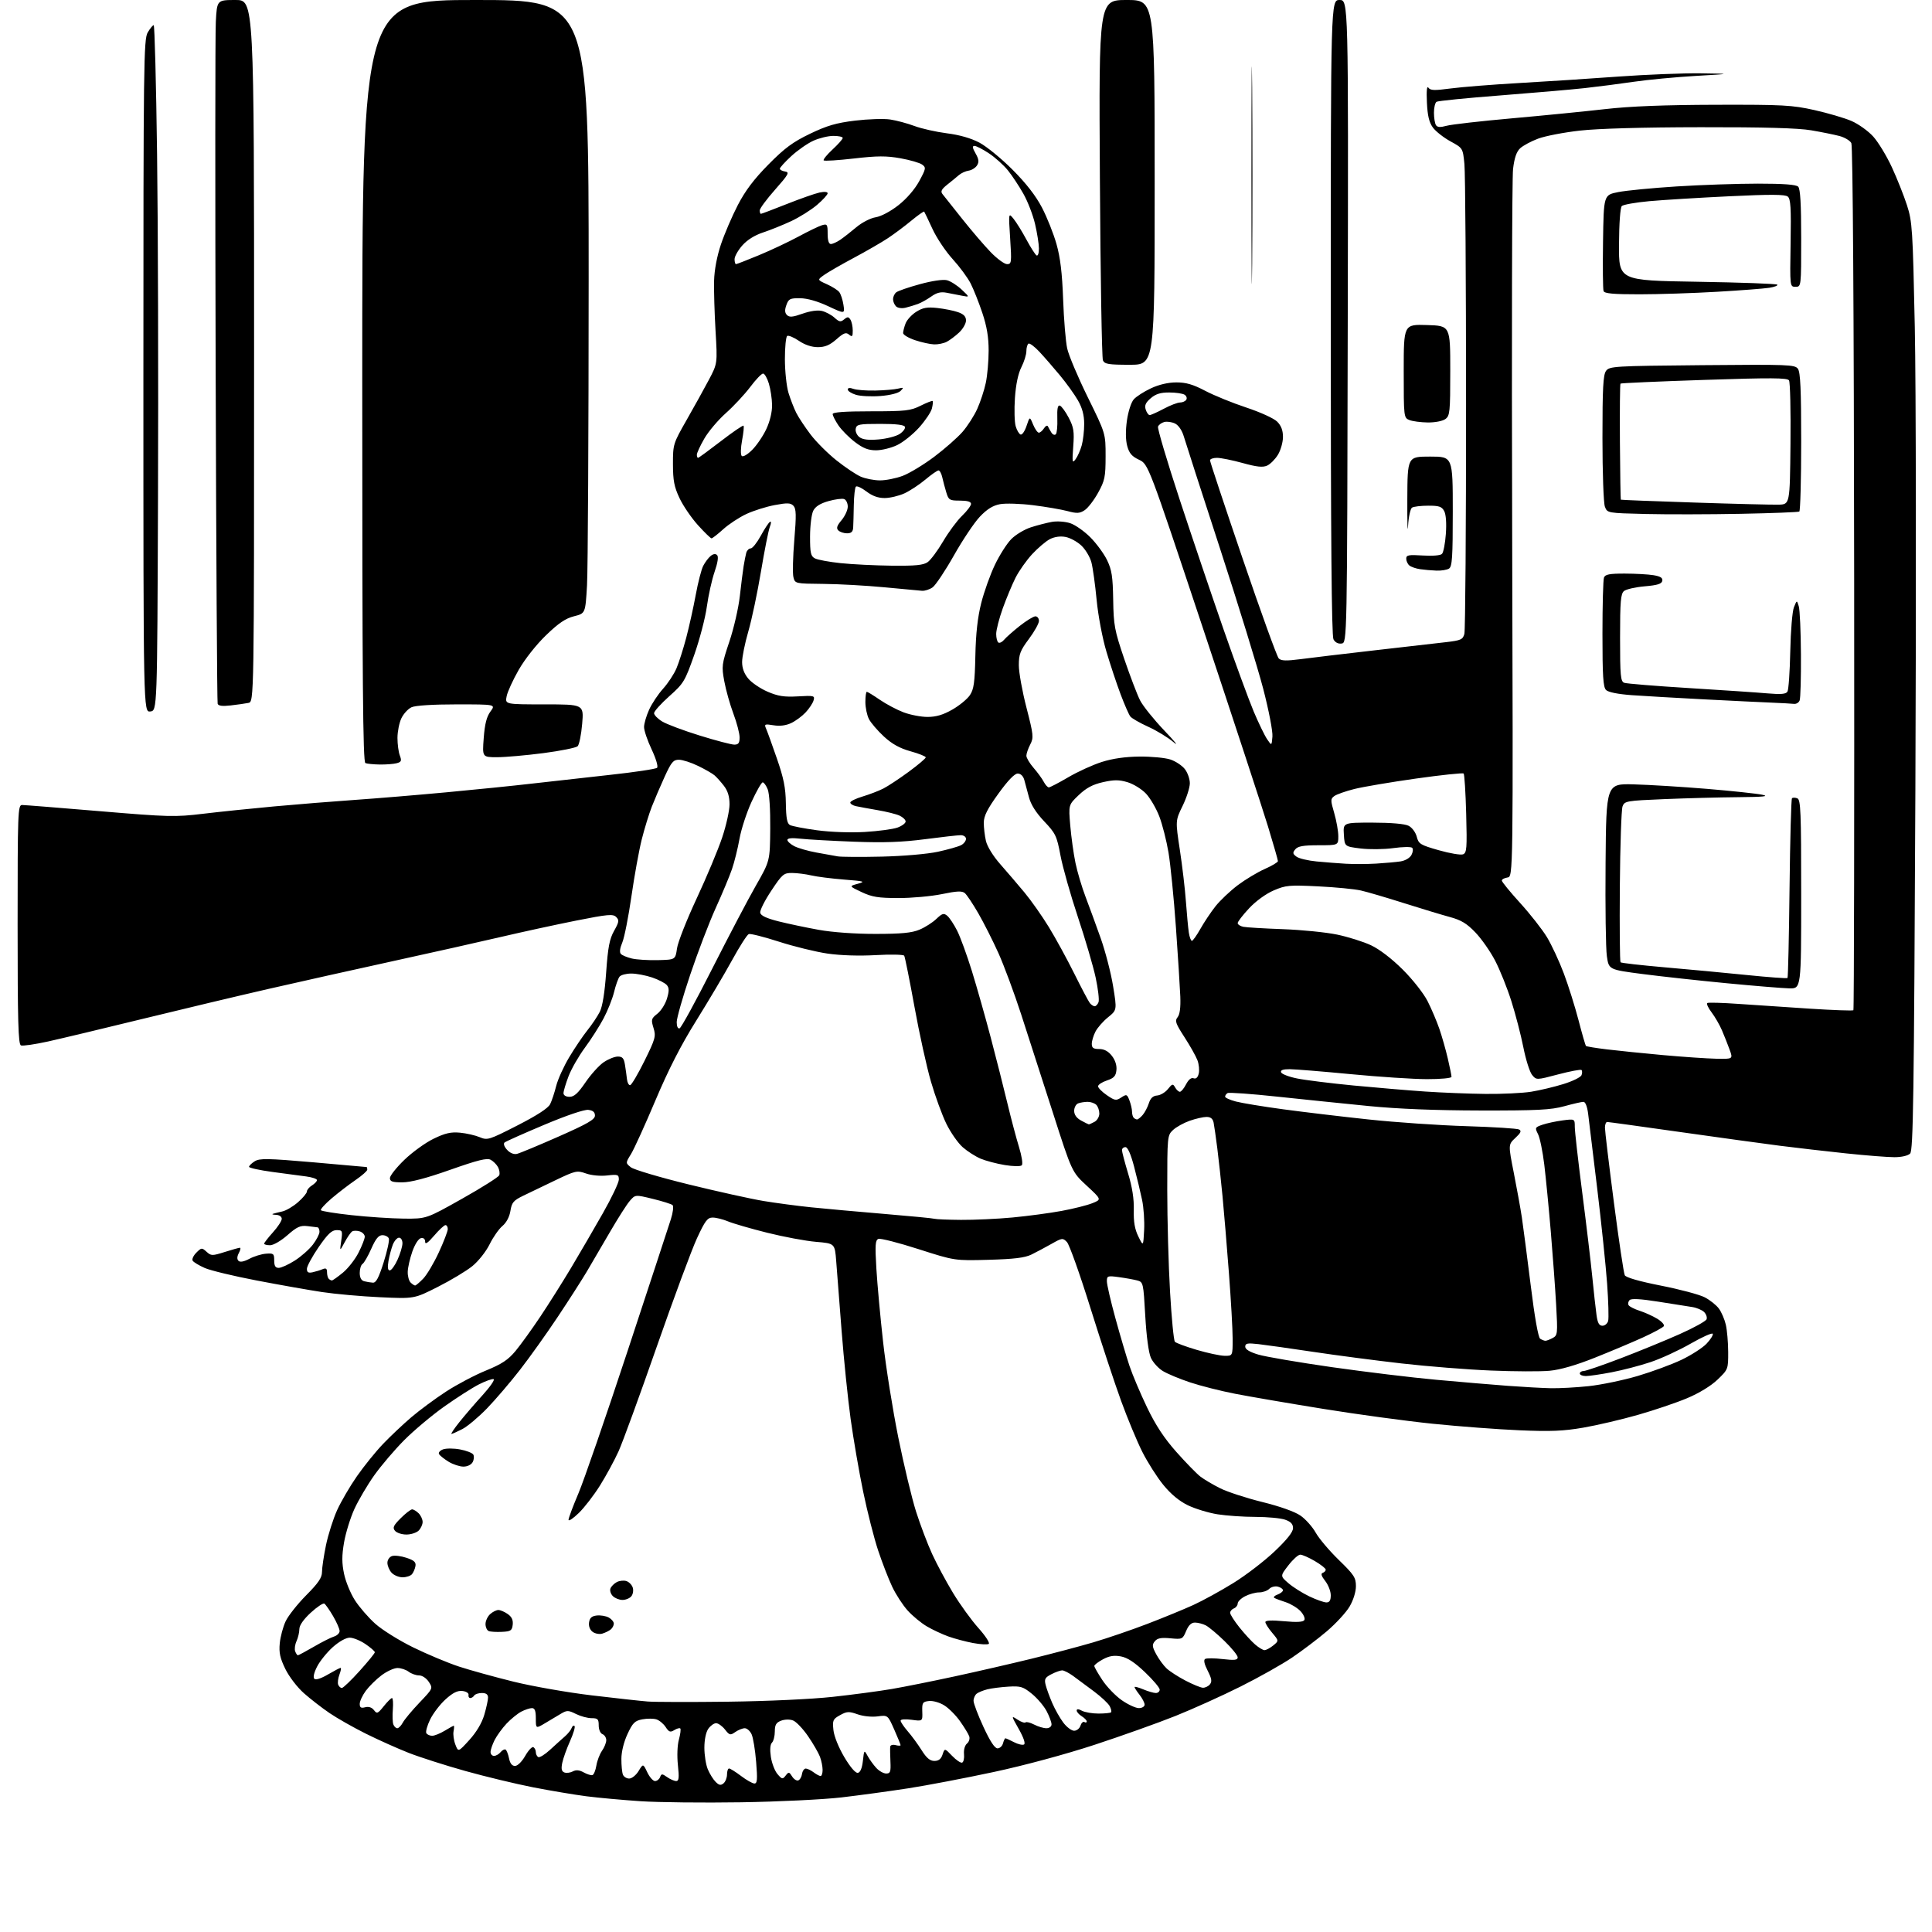 <?xml version="1.0" encoding="UTF-8" standalone="no"?>
<svg 
  version="1.1" 
  xmlns="http://www.w3.org/2000/svg" 
  xmlns:xlink="http://www.w3.org/1999/xlink" 
  xmlns:svg="http://www.w3.org/2000/svg"
  xmlns:rdf="http://www.w3.org/1999/02/22-rdf-syntax-ns#"
  xmlns:cc="http://creativecommons.org/ns#"
  xmlns:dc="http://purl.org/dc/elements/1.1/"
  viewBox="0 0 768 768"
  width="768"
  height="768"
>
<style>svg {background-color: white; }</style>"
<path stroke="none" fill="black" fill-rule="evenodd" d="M294.50,716.44C279.65,716.67 261.71,716.48 254.64,716.01C247.57,715.54 237.90,714.66 233.14,714.05C228.39,713.44 218.87,711.84 211.99,710.50C205.10,709.15 192.95,706.23 184.99,704.00C177.02,701.77 166.90,698.53 162.50,696.81C158.10,695.08 150.45,691.66 145.50,689.20C140.55,686.74 134.03,683.04 131.00,680.98C127.97,678.92 123.39,675.36 120.81,673.08C118.19,670.77 114.92,666.50 113.43,663.45C111.32,659.13 110.85,656.96 111.21,653.23C111.46,650.63 112.51,646.70 113.54,644.50C114.57,642.30 118.24,637.65 121.70,634.16C126.58,629.25 128.00,627.15 128.00,624.87C128.00,623.24 128.71,618.47 129.58,614.25C130.45,610.04 132.45,603.76 134.01,600.31C135.58,596.85 139.14,590.76 141.93,586.76C144.72,582.77 149.36,577.02 152.25,574.00C155.14,570.98 160.20,566.20 163.50,563.38C166.80,560.57 173.01,555.98 177.29,553.19C181.57,550.40 188.71,546.63 193.15,544.82C199.52,542.21 202.00,540.57 204.95,537.01C207.00,534.53 211.42,528.41 214.76,523.41C218.11,518.40 223.64,509.63 227.06,503.91C230.48,498.18 236.14,488.46 239.64,482.29C243.14,476.13 246.00,470.11 246.00,468.91C246.00,466.92 245.62,466.78 241.33,467.27C238.63,467.57 235.09,467.24 232.93,466.47C229.36,465.22 228.80,465.34 220.85,469.14C216.26,471.32 210.48,474.10 208.01,475.31C204.11,477.21 203.43,478.01 202.90,481.35C202.52,483.73 201.30,486.02 199.72,487.35C198.31,488.53 196.01,491.82 194.61,494.66C193.20,497.52 190.15,501.37 187.78,503.29C185.43,505.20 179.27,508.91 174.09,511.53C164.68,516.30 164.68,516.30 151.09,515.67C143.62,515.33 133.22,514.40 128.00,513.61C122.78,512.82 111.08,510.75 102.00,509.01C92.92,507.27 83.65,505.04 81.38,504.04C79.11,503.04 76.96,501.74 76.59,501.15C76.23,500.56 76.88,499.12 78.04,497.96C80.07,495.93 80.25,495.91 82.10,497.59C83.94,499.25 84.34,499.26 89.36,497.68C92.28,496.75 94.99,496.00 95.37,496.00C95.76,496.00 95.56,496.95 94.94,498.11C94.21,499.48 94.16,500.56 94.79,501.19C95.43,501.83 96.94,501.55 99.14,500.39C100.99,499.40 103.96,498.49 105.75,498.36C108.74,498.13 109.00,498.35 109.00,501.06C109.00,503.23 109.47,504.00 110.80,504.00C111.80,504.00 114.66,502.70 117.17,501.11C119.68,499.51 122.92,496.66 124.37,494.76C125.82,492.86 127.00,490.57 127.00,489.66C127.00,488.75 126.66,487.95 126.25,487.89C125.84,487.83 123.99,487.60 122.15,487.39C119.38,487.07 118.01,487.70 114.26,491.00C111.70,493.25 108.69,495.00 107.36,495.00C106.06,495.00 105.00,494.72 105.00,494.37C105.00,494.03 106.58,492.00 108.50,489.87C110.43,487.74 112.00,485.32 112.00,484.50C112.00,483.63 111.05,482.97 109.75,482.92C108.51,482.88 107.95,482.69 108.50,482.51C109.05,482.33 110.73,481.90 112.23,481.57C113.73,481.24 116.55,479.58 118.48,477.88C120.42,476.18 122.00,474.27 122.00,473.64C122.00,473.00 122.90,471.92 124.00,471.23C125.10,470.55 126.00,469.59 126.00,469.11C126.00,468.62 124.09,467.97 121.75,467.66C119.41,467.35 113.34,466.54 108.25,465.86C103.16,465.17 99.00,464.26 99.00,463.83C99.00,463.40 100.01,462.41 101.25,461.63C103.20,460.41 106.31,460.46 124.50,462.03C136.05,463.03 145.61,463.88 145.75,463.92C145.89,463.97 146.00,464.43 146.00,464.95C146.00,465.48 143.86,467.36 141.25,469.14C138.64,470.93 134.39,474.19 131.81,476.39C129.23,478.59 127.32,480.70 127.55,481.08C127.78,481.45 133.26,482.34 139.73,483.04C146.21,483.75 155.55,484.37 160.50,484.42C169.50,484.50 169.50,484.50 183.71,476.50C191.53,472.10 198.17,467.90 198.46,467.18C198.75,466.45 198.53,465.00 197.97,463.95C197.41,462.90 196.10,461.59 195.05,461.03C193.58,460.24 189.96,461.14 178.98,465.01C169.37,468.40 163.24,470.00 159.91,470.00C155.95,470.00 155.00,469.67 155.00,468.30C155.00,467.36 157.59,464.10 160.75,461.05C163.91,458.00 169.14,454.22 172.37,452.66C176.98,450.43 179.23,449.92 182.87,450.26C185.42,450.50 188.94,451.31 190.70,452.05C193.77,453.34 194.36,453.16 205.70,447.37C213.53,443.36 217.90,440.52 218.69,438.92C219.35,437.59 220.43,434.34 221.09,431.70C221.75,429.05 224.10,423.88 226.31,420.20C228.52,416.51 231.77,411.70 233.54,409.50C235.31,407.30 237.50,404.03 238.42,402.22C239.50,400.09 240.39,394.59 240.96,386.50C241.67,376.49 242.29,373.26 244.12,370.01C246.10,366.48 246.20,365.78 244.94,364.52C243.69,363.26 241.63,363.45 229.00,365.96C221.03,367.55 207.53,370.48 199.00,372.48C190.47,374.47 171.35,378.76 156.50,382.00C141.65,385.25 119.38,390.22 107.00,393.05C94.62,395.89 71.90,401.30 56.50,405.07C41.10,408.84 24.26,412.86 19.08,414.01C13.90,415.15 9.06,415.85 8.33,415.57C7.25,415.16 7.00,406.11 7.00,367.53C7.00,322.88 7.11,320.00 8.76,320.00C9.72,320.00 23.65,321.11 39.70,322.46C67.03,324.76 69.64,324.82 80.69,323.49C87.19,322.71 99.92,321.39 109.00,320.56C118.08,319.73 132.47,318.57 141.00,317.98C149.53,317.39 165.95,316.03 177.50,314.95C189.05,313.88 204.35,312.32 211.50,311.49C218.65,310.66 232.56,309.11 242.41,308.03C252.26,306.96 260.71,305.69 261.19,305.21C261.70,304.70 260.77,301.59 259.04,297.91C257.37,294.39 256.01,290.38 256.02,289.00C256.03,287.62 256.94,284.52 258.04,282.10C259.14,279.68 261.63,275.93 263.59,273.77C265.54,271.61 267.94,267.96 268.91,265.67C269.88,263.38 271.63,257.90 272.79,253.50C273.95,249.10 275.65,241.45 276.56,236.50C277.47,231.55 278.81,226.34 279.54,224.93C280.27,223.51 281.59,221.75 282.48,221.02C283.51,220.16 284.43,220.03 285.05,220.65C285.68,221.28 285.32,223.65 284.05,227.34C282.97,230.49 281.59,236.71 280.98,241.16C280.37,245.62 278.11,254.25 275.97,260.34C272.26,270.85 271.76,271.68 266.03,276.78C262.72,279.74 260.00,282.76 260.00,283.50C260.00,284.23 261.46,285.73 263.25,286.81C265.04,287.90 271.74,290.41 278.14,292.39C284.54,294.38 290.73,296.00 291.89,296.00C293.55,296.00 294.00,295.38 294.00,293.12C294.00,291.53 292.89,287.30 291.54,283.70C290.19,280.11 288.56,274.32 287.92,270.83C286.81,264.80 286.91,264.05 289.95,255.00C291.70,249.78 293.57,241.68 294.09,237.00C294.61,232.32 295.30,226.93 295.61,225.00C295.92,223.07 296.39,220.71 296.65,219.75C296.92,218.79 297.71,218.00 298.41,218.00C299.11,218.00 300.90,215.76 302.39,213.03C303.87,210.30 305.52,207.80 306.04,207.47C306.63,207.11 306.62,207.88 306.01,209.47C305.47,210.89 303.88,218.90 302.48,227.28C301.08,235.65 298.83,246.32 297.47,251.00C296.11,255.68 295.00,261.15 295.00,263.17C295.00,265.62 295.82,267.83 297.48,269.79C298.84,271.41 302.29,273.74 305.15,274.97C309.30,276.75 311.73,277.13 317.17,276.82C323.65,276.45 323.97,276.54 323.39,278.47C323.05,279.59 321.64,281.72 320.24,283.20C318.85,284.69 316.28,286.59 314.53,287.42C312.44,288.41 310.02,288.72 307.50,288.31C304.00,287.74 303.74,287.85 304.51,289.59C304.98,290.64 306.92,296.00 308.82,301.50C311.54,309.35 312.31,313.18 312.39,319.32C312.47,325.16 312.88,327.35 314.00,327.96C314.82,328.41 319.67,329.35 324.77,330.04C330.17,330.77 338.10,331.05 343.77,330.72C349.12,330.40 354.96,329.62 356.75,328.98C358.54,328.33 360.00,327.25 360.00,326.56C360.00,325.88 358.91,324.83 357.58,324.22C356.25,323.61 352.32,322.63 348.83,322.04C345.35,321.44 341.49,320.73 340.25,320.46C339.01,320.19 338.00,319.54 338.00,319.02C338.00,318.50 340.19,317.43 342.87,316.63C345.55,315.83 349.26,314.41 351.12,313.47C352.98,312.52 357.54,309.51 361.25,306.78C364.96,304.05 368.00,301.48 368.00,301.07C368.00,300.66 365.28,299.57 361.96,298.65C357.66,297.45 354.62,295.77 351.38,292.79C348.89,290.49 346.21,287.37 345.42,285.85C344.64,284.34 344.00,281.28 344.00,279.05C344.00,276.82 344.26,275.00 344.57,275.00C344.88,275.00 347.20,276.42 349.73,278.16C352.25,279.89 356.50,282.14 359.17,283.16C361.84,284.17 366.15,285.00 368.76,284.99C372.16,284.98 374.94,284.15 378.59,282.06C381.39,280.46 384.52,277.88 385.56,276.32C387.12,273.99 387.50,271.29 387.72,260.69C387.91,251.79 388.62,245.39 390.06,239.69C391.20,235.19 393.65,228.35 395.50,224.50C397.34,220.65 400.26,216.06 401.99,214.31C403.71,212.56 407.23,210.44 409.81,209.61C412.39,208.78 416.16,207.81 418.18,207.45C420.22,207.09 423.46,207.33 425.43,207.98C427.39,208.62 430.98,211.14 433.40,213.56C435.82,215.98 438.82,220.07 440.07,222.64C441.95,226.54 442.36,229.16 442.51,238.41C442.67,248.57 443.04,250.54 446.89,261.89C449.21,268.70 452.04,276.13 453.19,278.39C454.34,280.65 458.71,286.08 462.89,290.46C467.08,294.84 468.71,296.90 466.53,295.05C464.35,293.19 459.82,290.43 456.46,288.91C453.11,287.39 449.90,285.55 449.33,284.82C448.75,284.10 447.02,280.13 445.46,276.00C443.91,271.88 441.36,264.23 439.81,259.00C438.21,253.62 436.53,244.73 435.93,238.50C435.36,232.45 434.42,225.73 433.86,223.57C433.29,221.41 431.48,218.39 429.84,216.85C428.20,215.32 425.37,213.78 423.55,213.44C421.45,213.05 419.18,213.37 417.32,214.33C415.71,215.17 412.54,217.87 410.26,220.33C407.99,222.80 405.03,227.00 403.69,229.66C402.35,232.32 400.07,237.79 398.62,241.81C397.18,245.83 396.00,250.42 396.00,252.00C396.00,253.59 396.40,255.13 396.89,255.43C397.37,255.73 398.39,255.23 399.14,254.32C399.89,253.41 402.68,250.94 405.34,248.83C408.00,246.73 410.81,245.00 411.59,245.00C412.37,245.00 413.00,245.82 413.00,246.82C413.00,247.82 411.20,251.05 409.00,254.00C405.56,258.61 405.00,260.07 405.00,264.45C405.00,267.25 406.36,274.82 408.03,281.27C410.84,292.19 410.95,293.21 409.53,295.95C408.69,297.57 408.00,299.58 408.00,300.42C408.00,301.25 409.28,303.41 410.85,305.22C412.42,307.02 414.24,309.51 414.89,310.75C415.54,311.99 416.45,313.00 416.92,313.00C417.39,313.00 420.87,311.19 424.64,308.98C428.41,306.76 434.43,304.02 438.00,302.89C442.30,301.52 447.37,300.80 453.00,300.75C457.68,300.71 463.18,301.23 465.23,301.91C467.29,302.59 469.88,304.30 470.98,305.71C472.09,307.12 472.99,309.67 472.98,311.38C472.97,313.10 471.67,317.14 470.10,320.36C467.24,326.22 467.24,326.22 469.01,337.86C469.99,344.26 471.08,353.55 471.43,358.50C471.79,363.45 472.31,368.96 472.58,370.75C472.86,372.54 473.41,374.00 473.80,374.00C474.18,374.00 475.70,371.85 477.18,369.23C478.65,366.61 481.36,362.56 483.20,360.23C485.05,357.91 489.02,354.15 492.03,351.88C495.04,349.62 499.86,346.72 502.75,345.44C505.64,344.16 508.00,342.75 508.00,342.31C508.00,341.86 506.22,335.65 504.04,328.50C501.86,321.35 490.27,286.03 478.28,250.00C456.48,184.51 456.48,184.51 452.78,182.76C449.92,181.42 448.86,180.17 448.08,177.26C447.43,174.86 447.40,171.20 447.97,167.15C448.49,163.54 449.66,159.91 450.69,158.75C451.68,157.63 454.75,155.66 457.50,154.37C460.69,152.87 464.35,152.02 467.60,152.01C471.46,152.00 474.25,152.81 479.10,155.36C482.62,157.21 489.97,160.20 495.44,162.01C501.00,163.85 506.40,166.31 507.69,167.60C509.29,169.20 510.00,171.07 510.00,173.70C509.99,175.79 509.10,178.97 508.00,180.77C506.90,182.57 504.97,184.51 503.72,185.08C501.98,185.87 499.63,185.63 493.98,184.06C489.89,182.93 485.29,182.00 483.77,182.00C482.25,182.00 481.00,182.45 481.00,183.00C481.00,183.55 486.86,201.21 494.03,222.24C501.20,243.28 507.63,261.05 508.32,261.74C509.28,262.71 511.30,262.77 517.04,262.02C521.14,261.47 534.40,259.90 546.50,258.51C558.60,257.12 571.41,255.66 574.96,255.25C580.71,254.58 581.49,254.22 582.11,252.00C582.49,250.62 582.79,209.45 582.78,160.50C582.77,111.55 582.48,68.66 582.13,65.19C581.50,58.88 581.50,58.88 576.58,56.19C573.88,54.71 570.74,52.25 569.61,50.72C568.10,48.67 567.47,46.04 567.22,40.72C567.00,36.02 567.21,33.98 567.82,34.86C568.59,35.98 570.21,36.03 576.63,35.17C580.96,34.59 593.27,33.61 604.00,33.00C614.73,32.39 632.50,31.24 643.50,30.43C654.50,29.63 669.12,29.06 676.00,29.15C688.50,29.33 688.50,29.33 674.00,30.18C666.02,30.65 655.00,31.69 649.50,32.50C644.00,33.31 635.23,34.44 630.00,35.02C624.77,35.60 609.62,36.91 596.31,37.94C583.01,38.96 571.65,40.10 571.06,40.46C570.48,40.82 570.01,42.78 570.02,44.81C570.02,46.84 570.38,49.05 570.81,49.73C571.38,50.62 572.52,50.69 575.04,50.00C576.94,49.47 588.62,48.14 601.00,47.04C613.38,45.94 630.02,44.29 638.00,43.38C648.07,42.23 661.51,41.71 682.00,41.65C708.80,41.58 712.39,41.78 721.23,43.75C726.57,44.95 733.21,46.89 735.97,48.08C738.73,49.27 742.62,52.05 744.63,54.27C746.63,56.49 749.96,61.97 752.03,66.44C754.10,70.92 756.80,77.72 758.04,81.54C760.16,88.08 760.35,91.00 761.16,130.00C761.64,152.82 761.74,235.76 761.39,314.31C760.84,436.85 760.54,457.32 759.30,458.56C758.44,459.42 755.90,460.00 753.04,460.00C750.38,460.00 741.75,459.32 733.86,458.49C725.96,457.66 714.10,456.29 707.50,455.45C700.90,454.61 682.95,452.13 667.62,449.96C652.29,447.78 639.35,446.00 638.87,446.00C638.39,446.00 638.00,447.01 637.99,448.25C637.98,449.49 639.59,462.88 641.55,478.00C643.51,493.12 645.46,506.15 645.88,506.94C646.36,507.84 651.68,509.37 660.26,511.06C667.75,512.53 675.57,514.62 677.63,515.69C679.70,516.76 682.23,518.77 683.26,520.15C684.29,521.53 685.54,524.42 686.04,526.58C686.54,528.73 686.96,533.61 686.98,537.42C687.00,544.28 686.96,544.38 682.73,548.44C680.11,550.94 675.42,553.81 670.65,555.81C666.37,557.61 657.54,560.60 651.04,562.45C644.54,564.30 634.78,566.59 629.36,567.52C621.49,568.88 616.37,569.09 604.00,568.56C595.48,568.20 579.95,567.03 569.50,565.96C559.05,564.89 539.48,562.23 526.00,560.05C512.52,557.87 496.80,555.18 491.05,554.06C485.31,552.95 477.21,550.90 473.05,549.51C468.90,548.13 464.03,546.10 462.24,545.00C460.44,543.91 458.31,541.55 457.50,539.76C456.60,537.78 455.72,531.22 455.26,523.07C454.51,509.86 454.46,509.63 452.00,508.98C450.62,508.62 447.36,508.03 444.75,507.68C440.27,507.07 440.00,507.17 440.00,509.35C440.00,510.62 441.53,517.25 443.41,524.08C445.28,530.91 447.80,539.42 449.00,543.00C450.20,546.58 453.35,554.00 455.99,559.50C459.41,566.60 462.79,571.73 467.65,577.20C471.42,581.44 475.69,585.82 477.14,586.94C478.59,588.06 482.12,590.15 484.99,591.59C487.85,593.03 495.39,595.49 501.73,597.06C508.75,598.79 514.71,600.91 516.95,602.47C518.99,603.88 521.71,606.93 523.02,609.26C524.32,611.59 528.45,616.47 532.20,620.11C538.25,625.99 539.00,627.13 539.00,630.52C539.00,632.78 537.98,636.07 536.49,638.61C535.11,640.97 531.01,645.41 527.39,648.49C523.76,651.56 517.56,656.26 513.61,658.92C509.66,661.59 500.49,666.75 493.22,670.39C485.96,674.03 474.27,679.31 467.26,682.12C460.24,684.93 445.73,690.10 435.00,693.62C423.50,697.39 407.09,701.82 395.00,704.40C383.73,706.82 368.43,709.74 361.00,710.89C353.57,712.04 341.65,713.66 334.50,714.50C327.35,715.33 309.35,716.21 294.50,716.44zM287.61,708.91C288.37,708.28 289.00,706.69 289.00,705.38C289.00,704.07 289.37,703.00 289.82,703.00C290.27,703.00 292.41,704.34 294.57,705.97C296.73,707.61 299.12,708.96 299.89,708.97C301.02,708.99 301.15,707.41 300.58,700.42C300.20,695.70 299.39,690.75 298.78,689.42C298.17,688.09 296.95,687.00 296.06,687.00C295.17,687.00 293.48,687.68 292.30,688.50C290.31,689.89 290.00,689.82 288.18,687.50C287.10,686.13 285.51,685.00 284.66,685.00C283.81,685.00 282.41,686.00 281.56,687.22C280.62,688.56 280.00,691.57 280.00,694.75C280.00,697.67 280.61,701.53 281.36,703.32C282.11,705.11 283.51,707.36 284.47,708.32C285.82,709.68 286.53,709.81 287.61,708.91zM260.38,708.00C261.15,708.00 262.06,707.30 262.39,706.44C262.93,705.02 263.19,705.02 265.21,706.44C266.44,707.30 268.06,708.00 268.80,708.00C269.87,708.00 270.02,706.67 269.48,701.68C269.09,698.01 269.25,693.74 269.88,691.49C270.46,689.36 270.71,687.38 270.43,687.09C270.14,686.81 269.07,687.10 268.04,687.74C266.47,688.72 265.92,688.53 264.61,686.53C263.75,685.22 262.10,683.85 260.94,683.48C259.78,683.11 257.26,683.10 255.34,683.46C252.34,684.03 251.51,684.85 249.44,689.31C247.98,692.44 247.02,696.35 247.01,699.17C247.00,701.74 247.27,704.55 247.61,705.42C247.94,706.29 249.07,707.00 250.12,707.00C251.17,707.00 252.84,705.66 253.84,704.02C255.65,701.04 255.65,701.04 257.31,704.52C258.22,706.44 259.60,708.00 260.38,708.00zM317.30,707.74C317.96,707.52 318.64,706.37 318.82,705.17C319.00,703.98 319.67,703.01 320.32,703.03C320.97,703.05 322.37,703.72 323.44,704.53C324.51,705.34 325.75,706.00 326.19,706.00C326.64,706.00 327.00,704.90 327.00,703.57C327.00,702.23 326.52,699.86 325.94,698.32C325.35,696.77 323.22,693.08 321.19,690.13C319.16,687.18 316.49,684.38 315.25,683.91C313.95,683.41 311.95,683.45 310.50,684.00C308.53,684.75 308.00,685.65 308.00,688.28C308.00,690.10 307.49,692.11 306.88,692.72C306.16,693.44 306.00,695.48 306.43,698.38C306.80,700.87 307.98,703.95 309.05,705.21C310.85,707.32 311.10,707.37 312.31,705.82C313.51,704.27 313.70,704.30 314.86,706.14C315.54,707.24 316.64,707.96 317.30,707.74zM235.50,705.63C236.04,705.47 236.75,703.77 237.06,701.86C237.37,699.94 238.38,697.29 239.31,695.96C240.24,694.64 241.00,692.74 241.00,691.75C241.00,690.75 240.32,689.68 239.50,689.36C238.64,689.03 238.00,687.54 238.00,685.89C238.00,683.38 237.63,683.00 235.15,683.00C233.59,683.00 230.81,682.25 228.97,681.34C225.97,679.84 225.38,679.82 223.07,681.18C221.66,682.02 218.81,683.71 216.75,684.95C213.00,687.20 213.00,687.20 213.00,683.10C213.00,680.06 212.60,679.00 211.45,679.00C210.60,679.00 208.69,679.64 207.20,680.41C205.72,681.19 203.09,683.33 201.36,685.16C199.64,687.00 197.50,689.94 196.61,691.70C195.73,693.46 195.00,695.60 195.00,696.45C195.00,697.30 195.62,698.00 196.38,698.00C197.14,698.00 198.31,697.33 198.99,696.51C199.67,695.69 200.57,695.23 200.98,695.49C201.40,695.75 202.01,697.32 202.35,698.98C202.75,700.98 203.55,702.00 204.73,701.99C205.75,701.99 207.48,700.27 208.80,697.96C210.06,695.75 211.52,694.21 212.05,694.53C212.57,694.85 213.00,695.74 213.00,696.50C213.00,697.26 213.42,698.14 213.94,698.46C214.46,698.79 216.60,697.47 218.69,695.54C220.79,693.61 223.45,691.20 224.61,690.20C225.76,689.19 226.94,687.72 227.22,686.93C227.50,686.14 228.02,685.77 228.38,686.10C228.74,686.43 227.94,689.13 226.61,692.10C225.27,695.07 223.88,698.96 223.51,700.75C223.01,703.17 223.23,704.15 224.34,704.58C225.17,704.89 226.67,704.71 227.69,704.17C228.98,703.47 230.27,703.59 232.02,704.55C233.38,705.31 234.95,705.79 235.50,705.63zM341.00,704.74C341.98,704.57 342.68,702.92 343.01,699.99C343.51,695.56 343.53,695.54 344.88,698.00C345.63,699.38 347.17,701.51 348.30,702.75C349.43,703.99 351.21,705.00 352.27,705.00C353.92,705.00 354.15,704.34 353.96,700.25C353.84,697.64 353.80,694.98 353.87,694.34C353.94,693.70 354.88,693.42 356.00,693.71C357.10,694.00 358.00,694.01 358.00,693.74C358.00,693.47 356.86,690.66 355.46,687.50C352.91,681.75 352.91,681.75 348.85,682.29C346.53,682.60 343.13,682.25 340.90,681.46C337.45,680.25 336.65,680.29 333.93,681.80C331.10,683.36 330.89,683.84 331.30,687.72C331.56,690.19 333.36,694.65 335.62,698.47C338.01,702.49 340.08,704.90 341.00,704.74zM382.45,700.67C383.03,700.47 383.37,698.95 383.21,697.31C383.04,695.57 383.54,693.80 384.40,693.08C385.22,692.40 385.61,691.10 385.27,690.18C384.94,689.25 383.30,686.57 381.63,684.21C379.97,681.85 377.13,679.00 375.32,677.89C373.50,676.76 370.81,676.00 369.27,676.18C366.75,676.47 366.51,676.85 366.62,680.37C366.75,684.24 366.75,684.24 362.37,683.64C359.87,683.29 358.00,683.44 358.00,683.98C358.00,684.50 359.28,686.41 360.85,688.22C362.42,690.02 364.90,693.41 366.37,695.75C368.30,698.83 369.68,700.00 371.43,700.00C373.12,700.00 374.09,699.24 374.68,697.45C375.53,694.90 375.53,694.90 378.47,697.97C380.08,699.65 381.88,700.87 382.45,700.67zM186.57,691.67C189.36,688.60 191.52,684.98 192.49,681.74C193.32,678.93 194.00,675.82 194.00,674.82C194.00,673.56 193.25,673.00 191.56,673.00C190.22,673.00 188.84,673.45 188.50,674.00C188.16,674.55 187.46,675.00 186.94,675.00C186.42,675.00 186.11,674.44 186.25,673.75C186.39,673.05 185.31,672.36 183.82,672.19C181.88,671.97 180.03,672.88 177.13,675.50C174.92,677.50 172.16,681.11 170.98,683.54C169.81,685.96 169.13,688.41 169.48,688.97C169.83,689.54 170.88,690.00 171.81,690.00C172.74,689.99 174.97,689.09 176.77,688.00C178.57,686.90 180.20,686.00 180.39,686.00C180.57,686.00 180.53,687.01 180.29,688.25C180.06,689.49 180.38,691.85 181.02,693.50C182.17,696.50 182.17,696.50 186.57,691.67zM396.53,695.00C397.44,695.00 398.42,694.10 398.71,693.00C399.00,691.90 399.43,691.00 399.67,691.00C399.90,691.00 401.44,691.69 403.08,692.54C404.72,693.39 406.52,693.80 407.08,693.45C407.69,693.07 406.88,690.68 405.01,687.37C401.93,681.91 401.93,681.91 404.50,683.59C405.91,684.51 407.33,685.00 407.66,684.68C407.99,684.35 409.52,684.74 411.08,685.54C412.63,686.34 414.82,687.00 415.95,687.00C417.13,687.00 418.00,686.35 418.00,685.46C418.00,684.61 417.12,682.25 416.05,680.21C414.98,678.17 412.34,675.07 410.20,673.32C406.71,670.48 405.73,670.17 400.90,670.46C397.93,670.64 394.15,671.12 392.50,671.53C390.85,671.94 388.94,672.72 388.25,673.26C387.56,673.80 387.00,675.08 387.00,676.10C387.00,677.13 388.77,681.80 390.94,686.48C393.56,692.17 395.42,695.00 396.53,695.00zM426.98,688.00C428.02,688.00 429.15,687.09 429.50,685.99C429.86,684.88 430.56,684.23 431.07,684.54C431.58,684.86 432.00,684.75 432.00,684.30C432.00,683.85 431.10,682.92 430.00,682.23C428.90,681.55 428.00,680.52 428.00,679.96C428.00,679.28 428.72,679.31 430.09,680.05C431.24,680.66 434.20,681.17 436.67,681.17C439.14,681.17 441.39,680.94 441.66,680.67C441.94,680.40 441.69,679.28 441.11,678.20C440.52,677.11 437.72,674.49 434.87,672.36C432.03,670.24 428.32,667.49 426.63,666.25C424.94,665.01 422.96,664.00 422.23,664.00C421.50,664.00 419.57,664.69 417.94,665.53C415.41,666.84 415.08,667.46 415.66,669.78C416.03,671.28 417.22,674.52 418.29,677.00C419.36,679.48 421.33,682.96 422.67,684.75C424.01,686.54 425.95,688.00 426.98,688.00zM157.93,687.00C158.48,687.00 159.47,685.99 160.13,684.75C160.80,683.51 163.77,679.95 166.74,676.83C172.12,671.19 172.14,671.15 170.46,668.58C169.49,667.10 167.83,666.00 166.58,666.00C165.37,666.00 163.51,665.34 162.44,664.53C161.37,663.72 159.38,663.06 158.00,663.06C156.62,663.06 153.77,664.37 151.65,665.97C149.53,667.57 146.72,670.35 145.40,672.14C144.08,673.93 143.00,676.25 143.00,677.31C143.00,678.79 143.50,679.10 145.17,678.66C146.57,678.30 147.81,678.71 148.65,679.80C149.83,681.35 150.17,681.22 152.55,678.25C153.98,676.46 155.45,675.00 155.83,675.00C156.21,675.00 156.35,677.03 156.16,679.51C155.96,682.00 156.05,684.70 156.37,685.51C156.68,686.33 157.39,687.00 157.93,687.00zM452.71,679.00C453.98,679.00 455.00,678.39 455.00,677.63C455.00,676.88 454.10,675.13 453.00,673.73C451.90,672.33 451.00,670.94 451.00,670.64C451.00,670.35 452.56,670.75 454.47,671.55C456.38,672.35 458.63,673.00 459.47,673.00C460.31,673.00 461.00,672.39 461.00,671.65C461.00,670.91 458.37,667.79 455.15,664.73C451.06,660.83 448.19,658.94 445.59,658.45C442.85,657.94 440.97,658.24 438.44,659.60C436.55,660.62 435.00,661.81 435.00,662.24C435.00,662.67 436.45,665.21 438.22,667.88C439.99,670.56 443.46,674.15 445.93,675.87C448.40,677.59 451.45,679.00 452.71,679.00zM289.50,676.45C304.96,676.26 322.70,675.44 331.00,674.53C338.98,673.66 349.55,672.25 354.50,671.40C359.45,670.55 370.70,668.30 379.50,666.39C388.30,664.49 402.02,661.33 410.00,659.38C417.98,657.42 429.00,654.51 434.50,652.89C440.00,651.28 449.68,647.97 456.00,645.55C462.32,643.13 470.58,639.74 474.35,638.02C478.12,636.30 485.28,632.36 490.27,629.28C495.27,626.19 502.64,620.53 506.67,616.70C511.59,612.04 514.00,609.00 514.00,607.47C514.00,605.82 513.14,604.90 510.85,604.10C509.12,603.49 503.83,603.00 499.10,602.99C494.37,602.99 487.57,602.52 484.00,601.96C480.43,601.39 475.13,599.78 472.24,598.39C468.75,596.70 465.44,593.95 462.40,590.22C459.88,587.12 456.12,581.20 454.04,577.05C451.96,572.90 448.21,563.88 445.70,557.00C443.18,550.12 437.69,533.48 433.48,520.00C429.28,506.52 425.07,494.70 424.12,493.73C422.48,492.03 422.20,492.07 417.95,494.48C415.50,495.86 411.93,497.77 410.00,498.71C407.38,499.99 403.10,500.51 393.00,500.79C379.50,501.16 379.50,501.16 365.09,496.54C357.16,493.99 350.01,492.17 349.19,492.48C347.94,492.96 347.81,494.84 348.37,504.28C348.74,510.45 349.94,523.60 351.05,533.50C352.15,543.40 354.87,560.45 357.08,571.39C359.29,582.33 362.47,595.60 364.15,600.89C365.84,606.17 368.71,613.77 370.55,617.76C372.38,621.76 376.13,628.73 378.87,633.26C381.62,637.79 386.15,644.06 388.95,647.18C391.77,650.33 393.59,653.14 393.03,653.48C392.47,653.83 389.65,653.66 386.76,653.12C383.87,652.57 379.49,651.41 377.03,650.53C374.58,649.65 370.71,647.85 368.45,646.52C366.19,645.20 362.75,642.36 360.82,640.22C358.88,638.08 356.11,633.81 354.66,630.74C353.20,627.66 350.69,621.18 349.07,616.32C347.45,611.47 344.78,600.98 343.13,593.00C341.48,585.02 339.23,571.98 338.13,564.00C337.04,556.02 335.42,540.27 334.55,529.00C333.68,517.73 332.72,505.30 332.41,501.39C331.86,494.28 331.86,494.28 324.37,493.65C320.25,493.30 311.52,491.67 304.96,490.03C298.41,488.39 291.41,486.36 289.40,485.52C287.40,484.69 284.66,484.00 283.31,484.00C281.23,484.00 280.31,485.21 277.05,492.25C274.95,496.79 267.74,516.22 261.04,535.42C254.34,554.63 247.52,573.30 245.89,576.91C244.25,580.53 240.93,586.63 238.52,590.49C236.11,594.35 232.31,599.28 230.07,601.45C227.83,603.63 226.00,604.84 226.00,604.15C226.00,603.46 227.76,598.76 229.91,593.70C232.07,588.64 240.87,563.12 249.49,537.00C258.10,510.88 265.84,487.32 266.68,484.66C267.53,482.00 267.83,479.47 267.36,479.05C266.89,478.62 263.35,477.51 259.51,476.57C252.52,474.86 252.52,474.86 250.34,477.39C249.14,478.78 245.61,484.33 242.48,489.71C239.36,495.10 235.21,502.20 233.25,505.50C231.29,508.80 226.10,516.90 221.70,523.50C217.31,530.10 210.57,539.55 206.72,544.50C202.88,549.45 196.98,556.35 193.62,559.83C190.25,563.31 185.83,567.02 183.79,568.08C181.75,569.13 179.81,570.00 179.47,570.00C179.14,570.00 180.57,567.86 182.66,565.25C184.75,562.64 188.89,557.82 191.87,554.55C194.84,551.27 196.80,548.43 196.22,548.24C195.63,548.04 192.99,548.99 190.33,550.34C187.67,551.70 181.48,555.66 176.56,559.15C171.64,562.64 164.49,568.65 160.66,572.50C156.84,576.35 151.47,582.65 148.74,586.50C146.01,590.35 142.46,596.39 140.85,599.91C139.25,603.44 137.41,609.41 136.76,613.17C135.86,618.41 135.87,621.33 136.77,625.63C137.41,628.71 139.35,633.44 141.08,636.12C142.80,638.81 146.44,643.01 149.16,645.45C151.88,647.90 158.69,652.14 164.30,654.89C169.91,657.63 178.10,661.06 182.50,662.50C186.90,663.94 196.66,666.64 204.19,668.50C211.73,670.35 225.68,672.80 235.19,673.93C244.71,675.06 254.75,676.17 257.50,676.38C260.25,676.60 274.65,676.63 289.50,676.45zM135.89,671.00C136.41,671.00 139.58,667.97 142.92,664.26C146.26,660.56 149.00,657.20 149.00,656.80C149.00,656.40 147.32,654.93 145.27,653.54C143.22,652.14 140.40,651.00 139.02,651.00C137.52,651.00 134.79,652.53 132.30,654.75C130.00,656.81 127.19,660.28 126.07,662.46C124.82,664.88 124.38,666.78 124.95,667.35C125.51,667.91 127.62,667.24 130.36,665.63C132.83,664.19 135.10,663.00 135.40,663.00C135.70,663.00 135.49,664.20 134.93,665.67C134.38,667.14 134.15,668.94 134.43,669.67C134.71,670.40 135.37,671.00 135.89,671.00zM478.13,670.90C479.02,670.96 480.29,670.36 480.94,669.58C481.86,668.46 481.68,667.29 480.07,664.13C478.73,661.52 478.38,659.88 479.06,659.46C479.64,659.11 482.78,659.13 486.05,659.51C490.78,660.05 492.00,659.91 492.00,658.81C492.00,658.05 489.64,655.14 486.75,652.33C483.86,649.52 480.52,646.73 479.32,646.11C478.11,645.50 476.18,645.00 475.01,645.00C473.56,645.00 472.46,646.05 471.50,648.36C470.13,651.62 469.96,651.70 465.26,651.25C461.59,650.90 460.09,651.18 459.07,652.42C457.91,653.81 458.00,654.58 459.61,657.58C460.65,659.52 462.50,662.05 463.72,663.20C464.95,664.36 468.32,666.54 471.22,668.05C474.13,669.57 477.23,670.85 478.13,670.90zM118.42,658.00C118.68,658.00 121.50,656.48 124.70,654.63C127.89,652.77 131.51,650.94 132.75,650.56C133.99,650.18 135.00,649.19 135.00,648.36C135.00,647.53 133.83,644.86 132.41,642.43C130.98,639.99 129.41,637.76 128.93,637.46C128.45,637.16 126.01,638.79 123.52,641.08C120.65,643.73 119.00,646.10 119.00,647.58C119.00,648.86 118.49,651.02 117.87,652.39C117.25,653.75 117.01,655.58 117.34,656.44C117.67,657.30 118.15,658.00 118.42,658.00zM502.64,655.96C503.27,655.98 504.82,655.16 506.09,654.13C508.40,652.26 508.40,652.26 505.70,649.05C504.21,647.29 503.00,645.38 503.00,644.81C503.00,644.12 505.49,644.00 510.39,644.46C515.56,644.94 518.00,644.80 518.50,644.00C518.89,643.37 518.20,641.77 516.96,640.45C515.72,639.14 513.08,637.54 511.10,636.90C509.12,636.26 507.09,635.50 506.58,635.20C506.07,634.91 506.63,634.31 507.83,633.87C509.02,633.43 510.00,632.65 510.00,632.15C510.00,631.65 509.09,631.00 507.98,630.71C506.87,630.42 505.33,630.81 504.55,631.59C503.78,632.37 501.96,633.00 500.52,633.00C499.08,633.00 496.57,633.69 494.95,634.53C493.33,635.36 492.00,636.67 492.00,637.42C492.00,638.17 491.32,639.05 490.50,639.36C489.68,639.68 489.00,640.47 489.00,641.12C489.00,641.76 490.66,644.37 492.68,646.90C494.71,649.43 497.52,652.50 498.93,653.71C500.34,654.93 502.01,655.94 502.64,655.96zM239.45,649.38C238.32,649.73 236.59,649.42 235.60,648.70C234.50,647.89 233.94,646.45 234.16,644.94C234.41,643.14 235.21,642.42 237.20,642.19C238.69,642.02 240.82,642.37 241.95,642.97C243.08,643.58 244.00,644.67 244.00,645.41C244.00,646.15 243.44,647.21 242.75,647.76C242.06,648.31 240.58,649.04 239.45,649.38zM199.50,648.69C197.30,648.80 194.94,648.65 194.25,648.36C193.56,648.07 193.00,646.82 193.00,645.57C193.00,644.33 193.82,642.57 194.83,641.65C195.83,640.74 197.31,640.00 198.11,640.00C198.90,640.00 200.58,640.72 201.83,641.60C203.43,642.71 204.02,643.99 203.81,645.85C203.54,648.19 203.03,648.52 199.50,648.69zM527.25,636.99C528.51,637.00 529.00,636.20 529.00,634.13C529.00,632.56 528.00,630.00 526.79,628.46C525.28,626.54 524.96,625.51 525.79,625.24C526.45,625.02 527.00,624.44 527.00,623.96C527.00,623.48 525.05,621.94 522.66,620.54C520.28,619.14 517.67,618.00 516.88,618.00C516.08,618.00 513.95,619.91 512.15,622.25C508.87,626.50 508.87,626.50 512.19,629.36C514.01,630.93 517.75,633.29 520.50,634.60C523.25,635.91 526.29,636.98 527.25,636.99zM247.45,636.00C246.18,636.00 244.45,635.31 243.61,634.47C242.77,633.63 242.34,632.27 242.66,631.44C242.98,630.62 244.10,629.48 245.16,628.92C246.21,628.35 247.94,628.16 248.99,628.50C250.04,628.83 251.18,630.00 251.53,631.10C251.88,632.20 251.62,633.75 250.96,634.55C250.30,635.35 248.72,636.00 247.45,636.00zM160.03,627.00C158.54,627.00 156.57,626.18 155.65,625.17C154.74,624.17 154.00,622.40 154.00,621.24C154.00,620.07 154.82,618.87 155.86,618.55C156.88,618.22 159.46,618.54 161.61,619.26C164.62,620.26 165.42,621.00 165.15,622.53C164.97,623.61 164.35,625.06 163.78,625.75C163.22,626.44 161.53,627.00 160.03,627.00zM161.55,610.00C159.73,610.00 157.69,609.33 157.01,608.51C155.99,607.28 156.39,606.41 159.29,603.51C161.22,601.58 163.26,600.00 163.83,600.00C164.39,600.00 165.56,600.71 166.43,601.57C167.29,602.44 168.00,603.98 168.00,605.00C168.00,606.02 167.29,607.56 166.43,608.43C165.56,609.29 163.37,610.00 161.55,610.00zM184.21,583.00C182.72,582.99 180.09,582.13 178.36,581.08C176.63,580.02 174.92,578.67 174.54,578.07C174.17,577.46 174.86,576.62 176.11,576.15C177.35,575.70 180.39,575.70 182.87,576.17C185.36,576.63 187.72,577.55 188.13,578.20C188.53,578.86 188.43,580.20 187.90,581.20C187.33,582.26 185.81,583.00 184.21,583.00zM616.50,551.84C619.80,551.91 626.55,551.54 631.51,551.02C636.46,550.49 645.24,548.67 651.01,546.97C656.78,545.26 664.65,542.35 668.50,540.51C672.35,538.66 676.79,535.80 678.36,534.16C679.93,532.51 681.06,530.73 680.86,530.21C680.66,529.69 676.72,531.44 672.09,534.10C667.47,536.76 660.26,540.08 656.08,541.47C651.90,542.87 644.96,544.68 640.65,545.50C636.35,546.33 631.74,547.00 630.41,547.00C629.09,547.00 628.00,546.55 628.00,546.00C628.00,545.45 628.68,545.00 629.51,545.00C630.34,545.00 636.98,542.72 644.26,539.94C651.54,537.16 662.08,532.84 667.68,530.34C673.28,527.85 678.10,525.19 678.39,524.43C678.68,523.68 678.24,522.39 677.43,521.57C676.61,520.75 674.49,519.85 672.72,519.57C670.95,519.30 664.84,518.33 659.16,517.43C652.13,516.32 648.48,516.12 647.79,516.81C647.23,517.37 647.06,518.28 647.40,518.84C647.75,519.40 649.71,520.39 651.76,521.05C653.82,521.71 656.97,523.13 658.76,524.21C660.55,525.29 661.74,526.62 661.40,527.16C661.07,527.70 657.35,529.71 653.15,531.63C648.94,533.55 640.33,537.18 634.00,539.70C626.48,542.70 620.25,544.50 616.00,544.90C612.42,545.24 601.91,545.20 592.64,544.81C583.36,544.43 567.38,543.16 557.14,541.99C546.89,540.82 531.08,538.75 522.00,537.38C512.92,536.02 503.14,534.64 500.25,534.31C495.86,533.82 495.00,533.98 495.00,535.32C495.00,536.39 496.75,537.44 500.23,538.48C503.11,539.33 516.27,541.58 529.48,543.47C542.69,545.35 561.38,547.62 571.00,548.49C580.62,549.37 593.45,550.45 599.50,550.90C605.55,551.35 613.20,551.77 616.50,551.84zM486.75,538.95C490.00,539.00 490.00,539.00 490.00,532.25C490.00,528.54 489.33,516.73 488.51,506.00C487.70,495.27 486.55,481.55 485.97,475.50C485.39,469.45 484.46,460.90 483.90,456.50C483.34,452.10 482.68,447.49 482.43,446.25C482.10,444.68 481.24,444.00 479.61,444.00C478.31,444.00 475.30,444.69 472.90,445.53C470.51,446.38 467.53,448.03 466.28,449.21C464.04,451.31 464.00,451.76 464.00,472.92C464.00,484.78 464.50,503.04 465.11,513.50C465.71,523.95 466.58,532.90 467.04,533.38C467.50,533.87 471.39,535.31 475.68,536.58C479.98,537.85 484.96,538.92 486.75,538.95zM614.32,532.98C614.76,532.99 616.06,532.50 617.20,531.89C619.18,530.83 619.24,530.26 618.59,518.64C618.21,511.96 617.25,498.85 616.46,489.50C615.67,480.15 614.51,468.23 613.88,463.00C613.25,457.77 612.13,452.30 611.39,450.84C610.10,448.30 610.18,448.13 613.10,447.11C614.79,446.53 618.38,445.75 621.08,445.39C626.00,444.74 626.00,444.74 626.00,447.93C626.00,449.69 627.32,461.33 628.93,473.81C630.54,486.29 632.35,501.45 632.95,507.50C633.55,513.55 634.31,520.41 634.64,522.75C635.08,525.93 635.67,527.00 637.00,527.00C637.97,527.00 638.99,526.13 639.27,525.07C639.55,524.00 639.36,517.36 638.86,510.32C638.35,503.27 636.58,486.25 634.92,472.50C633.26,458.75 631.64,445.36 631.31,442.75C630.95,439.87 630.22,438.00 629.44,438.00C628.74,438.00 625.31,438.78 621.83,439.74C616.52,441.20 611.16,441.48 588.50,441.44C570.58,441.41 555.61,440.81 544.00,439.66C534.38,438.71 518.05,437.03 507.72,435.93C497.39,434.82 488.50,434.19 487.97,434.52C487.44,434.85 487.00,435.48 487.00,435.93C487.00,436.38 488.91,437.25 491.25,437.86C493.59,438.48 502.02,439.87 510.00,440.95C517.98,442.03 533.27,443.86 544.00,445.00C554.73,446.15 572.27,447.35 583.00,447.67C593.73,448.00 603.11,448.59 603.86,448.99C604.90,449.54 604.55,450.33 602.38,452.34C599.54,454.98 599.54,454.98 601.76,466.24C602.99,472.43 604.43,480.43 604.97,484.00C605.50,487.57 607.08,499.70 608.48,510.94C610.05,523.69 611.48,531.68 612.25,532.18C612.94,532.61 613.87,532.98 614.32,532.98zM165.01,511.00C165.35,511.00 166.81,509.76 168.26,508.25C169.72,506.73 172.50,502.04 174.45,497.81C176.40,493.59 178.00,489.43 178.00,488.57C178.00,487.70 177.59,487.00 177.08,487.00C176.57,487.00 174.55,488.88 172.58,491.18C170.09,494.09 169.00,494.83 169.00,493.61C169.00,492.51 168.38,491.97 167.34,492.18C166.37,492.36 164.94,494.59 163.91,497.50C162.95,500.25 162.12,503.87 162.08,505.55C162.03,507.23 162.54,509.14 163.20,509.80C163.86,510.46 164.68,511.00 165.01,511.00zM148.21,509.88C149.50,509.97 150.54,508.00 152.50,501.82C153.92,497.33 154.85,493.05 154.57,492.32C154.29,491.60 153.14,491.00 152.02,491.00C150.51,491.00 149.35,492.40 147.60,496.37C146.29,499.33 144.72,502.05 144.11,502.43C143.50,502.81 143.00,504.41 143.00,505.99C143.00,507.88 143.60,509.01 144.75,509.31C145.71,509.56 147.27,509.82 148.21,509.88zM131.94,509.00C132.27,509.00 134.24,507.60 136.31,505.90C138.38,504.19 141.18,500.61 142.53,497.93C143.89,495.26 145.00,492.41 145.00,491.60C145.00,490.79 144.10,489.85 143.01,489.50C141.91,489.16 140.56,489.15 140.00,489.50C139.44,489.85 138.09,491.79 137.01,493.81C135.03,497.50 135.03,497.50 135.64,493.25C136.22,489.23 136.12,489.00 133.79,489.00C131.87,489.00 130.29,490.50 126.66,495.76C124.10,499.48 122.00,503.36 122.00,504.38C122.00,505.78 122.55,506.11 124.25,505.75C125.49,505.48 127.29,504.93 128.25,504.52C129.57,503.97 130.00,504.26 130.00,505.73C130.00,506.79 130.30,507.97 130.67,508.33C131.03,508.70 131.61,509.00 131.94,509.00zM154.94,505.00C155.58,505.00 156.97,503.09 158.03,500.75C159.09,498.41 159.97,495.49 159.98,494.25C159.99,492.99 159.39,492.00 158.62,492.00C157.86,492.00 156.76,493.24 156.16,494.75C155.57,496.26 154.79,499.19 154.43,501.25C153.99,503.80 154.15,505.00 154.94,505.00zM454.81,489.00C455.00,485.43 454.64,480.02 454.00,477.00C453.37,473.98 451.94,468.01 450.82,463.75C449.51,458.78 448.28,456.00 447.39,456.00C446.63,456.00 446.00,456.54 446.00,457.20C446.00,457.86 447.10,462.02 448.43,466.45C450.09,471.92 450.82,476.58 450.70,481.00C450.58,485.70 451.08,488.61 452.50,491.50C454.47,495.50 454.47,495.50 454.81,489.00zM382.00,484.92C387.23,484.96 396.45,484.54 402.50,483.97C408.55,483.40 417.32,482.23 422.00,481.36C426.67,480.50 432.16,479.12 434.20,478.30C437.92,476.82 437.92,476.82 432.01,471.35C426.10,465.88 426.10,465.88 418.50,442.19C414.32,429.16 408.65,411.59 405.90,403.14C403.15,394.69 399.09,383.77 396.89,378.87C394.68,373.97 391.09,366.86 388.91,363.08C386.73,359.29 384.30,355.66 383.52,355.01C382.42,354.10 380.36,354.19 374.44,355.42C370.23,356.29 362.45,356.99 357.14,356.99C349.11,356.98 346.66,356.58 342.50,354.62C337.50,352.26 337.50,352.26 341.00,351.31C344.16,350.44 343.62,350.28 335.50,349.64C330.55,349.25 324.70,348.51 322.50,347.99C320.30,347.47 316.88,347.04 314.90,347.02C311.53,347.00 310.98,347.47 306.59,354.08C304.00,357.97 302.02,361.91 302.20,362.83C302.42,363.98 304.67,365.04 309.51,366.26C313.35,367.22 320.55,368.74 325.50,369.63C330.90,370.60 339.90,371.25 348.00,371.24C358.34,371.24 362.44,370.84 365.50,369.56C367.70,368.65 370.72,366.72 372.21,365.29C374.54,363.07 375.16,362.89 376.54,364.03C377.43,364.77 379.20,367.43 380.47,369.94C381.74,372.45 384.38,379.68 386.34,386.00C388.29,392.32 391.68,404.25 393.85,412.50C396.03,420.75 398.99,432.45 400.44,438.50C401.89,444.55 403.97,452.39 405.06,455.93C406.18,459.57 406.67,462.73 406.18,463.22C405.68,463.72 402.75,463.67 399.40,463.12C396.16,462.59 391.83,461.44 389.79,460.58C387.75,459.71 384.55,457.67 382.69,456.03C380.83,454.40 377.92,450.23 376.22,446.78C374.52,443.33 371.76,435.77 370.08,430.00C368.39,424.23 365.43,410.79 363.50,400.13C361.56,389.48 359.74,380.38 359.44,379.91C359.15,379.44 354.07,379.33 348.14,379.67C341.51,380.05 334.13,379.81 328.94,379.06C324.30,378.38 315.63,376.26 309.67,374.34C303.71,372.42 298.30,371.05 297.64,371.31C296.98,371.56 294.01,376.21 291.04,381.63C288.07,387.06 281.67,397.85 276.83,405.62C270.69,415.45 265.74,425.13 260.52,437.48C256.40,447.24 252.04,456.81 250.84,458.76C248.65,462.30 248.65,462.30 250.76,464.00C251.91,464.94 262.23,468.00 273.68,470.81C285.13,473.62 298.55,476.59 303.50,477.41C308.45,478.23 317.00,479.36 322.50,479.93C328.00,480.50 341.05,481.67 351.50,482.55C361.95,483.42 370.95,484.29 371.50,484.49C372.05,484.68 376.77,484.88 382.00,484.92zM205.47,458.69C206.59,458.43 214.03,455.34 222.00,451.82C233.56,446.72 236.50,445.02 236.50,443.46C236.50,442.08 235.71,441.41 233.84,441.19C232.25,441.01 225.18,443.40 216.34,447.13C208.18,450.56 201.08,453.73 200.57,454.16C200.03,454.63 200.43,455.82 201.55,457.05C202.70,458.33 204.23,458.97 205.47,458.69zM432.82,446.96C432.99,446.98 434.00,446.53 435.07,445.96C436.13,445.40 437.00,443.91 437.00,442.66C437.00,441.42 436.46,439.86 435.80,439.20C435.14,438.54 433.60,438.00 432.38,438.00C431.16,438.00 429.45,438.27 428.58,438.61C427.71,438.94 427.00,440.28 427.00,441.58C427.00,443.12 427.95,444.45 429.75,445.43C431.26,446.25 432.64,446.94 432.82,446.96zM452.01,445.00C452.38,445.00 453.38,444.21 454.21,443.25C455.05,442.29 456.16,440.19 456.68,438.58C457.33,436.53 458.32,435.61 459.97,435.48C461.27,435.39 463.20,434.24 464.25,432.94C466.00,430.77 466.26,430.71 467.14,432.28C467.67,433.23 468.52,434.00 469.02,434.00C469.53,434.00 470.64,432.67 471.48,431.03C472.46,429.15 473.54,428.27 474.47,428.63C475.41,428.99 476.12,428.35 476.51,426.80C476.84,425.49 476.61,423.09 476.00,421.46C475.38,419.83 473.05,415.69 470.82,412.25C467.32,406.86 466.95,405.77 468.10,404.38C468.99,403.30 469.36,400.54 469.19,396.13C469.04,392.48 468.26,380.05 467.44,368.50C466.62,356.95 465.29,343.64 464.50,338.91C463.71,334.19 462.06,327.72 460.84,324.53C459.62,321.35 457.24,317.28 455.55,315.48C453.86,313.69 450.57,311.65 448.24,310.95C444.84,309.93 442.90,309.93 438.45,310.92C434.37,311.84 431.84,313.19 428.82,316.05C424.74,319.94 424.74,319.94 425.45,328.22C425.84,332.77 426.77,339.45 427.52,343.05C428.27,346.66 430.08,352.73 431.54,356.55C433.00,360.37 435.70,367.77 437.56,373.00C439.41,378.23 441.62,386.77 442.47,392.00C444.02,401.50 444.02,401.50 440.47,404.38C438.51,405.96 436.26,408.53 435.46,410.08C434.66,411.63 434.00,413.82 434.00,414.95C434.00,416.55 434.64,417.00 436.93,417.00C438.92,417.00 440.54,417.86 441.98,419.70C443.31,421.40 443.99,423.49 443.80,425.36C443.56,427.76 442.82,428.56 440.00,429.51C438.07,430.15 436.50,431.19 436.50,431.82C436.50,432.45 438.07,434.04 439.99,435.35C443.16,437.53 443.67,437.61 445.72,436.26C447.83,434.88 448.03,434.96 448.98,437.46C449.54,438.93 450.00,440.93 450.00,441.90C450.00,442.87 450.30,443.97 450.67,444.33C451.03,444.70 451.64,445.00 452.01,445.00zM226.41,436.00C228.23,436.00 229.79,434.58 232.74,430.25C234.90,427.09 238.15,423.49 239.98,422.25C241.80,421.01 244.33,420.00 245.60,420.00C247.43,420.00 248.02,420.67 248.43,423.25C248.72,425.04 249.08,427.62 249.23,429.00C249.38,430.38 249.95,431.44 250.50,431.37C251.04,431.30 253.60,426.96 256.19,421.73C260.53,412.92 260.80,411.95 259.78,408.63C258.76,405.31 258.88,404.89 261.31,402.97C262.77,401.83 264.48,399.13 265.12,396.98C266.03,393.95 266.02,392.73 265.09,391.60C264.42,390.80 261.80,389.44 259.26,388.57C256.72,387.71 252.98,387.00 250.94,387.00C248.91,387.00 246.80,387.56 246.27,388.25C245.73,388.94 244.75,391.69 244.10,394.36C243.45,397.04 241.57,401.76 239.92,404.86C238.28,407.96 234.93,413.20 232.49,416.50C230.05,419.80 227.14,424.88 226.02,427.79C224.91,430.70 224.00,433.73 224.00,434.54C224.00,435.42 224.96,436.00 226.41,436.00zM590.50,434.85C597.10,434.92 605.28,434.53 608.68,433.98C612.08,433.43 617.84,432.06 621.48,430.93C625.12,429.81 628.36,428.22 628.68,427.40C628.99,426.58 628.99,425.66 628.68,425.35C628.37,425.04 624.20,425.82 619.42,427.08C610.72,429.38 610.72,429.38 609.01,427.27C608.07,426.10 606.52,421.18 605.56,416.33C604.60,411.47 602.46,403.23 600.80,398.00C599.15,392.77 596.23,385.51 594.33,381.86C592.43,378.21 588.90,373.17 586.49,370.66C583.09,367.10 580.84,365.74 576.31,364.52C573.11,363.65 564.88,361.16 558.00,358.98C551.12,356.80 543.48,354.55 541.00,353.99C538.52,353.42 530.88,352.68 524.00,352.34C512.48,351.77 511.09,351.90 506.29,353.97C503.21,355.29 499.21,358.21 496.54,361.06C494.04,363.73 492.00,366.38 492.00,366.94C492.00,367.50 493.01,368.17 494.25,368.42C495.49,368.67 502.57,369.10 510.00,369.36C517.42,369.63 527.10,370.60 531.50,371.51C535.90,372.43 541.98,374.34 545.00,375.76C548.37,377.34 553.25,381.08 557.61,385.42C561.58,389.37 565.94,394.92 567.49,397.98C569.02,400.99 571.12,405.94 572.17,408.98C573.21,412.01 574.73,417.34 575.53,420.81C576.34,424.28 577.00,427.55 577.00,428.06C577.00,428.58 572.67,428.99 567.25,428.98C561.89,428.97 548.27,428.08 537.00,427.00C525.73,425.92 514.77,425.03 512.67,425.02C510.04,425.01 508.96,425.39 509.24,426.25C509.47,426.94 512.32,428.04 515.58,428.70C518.83,429.37 528.92,430.62 538.00,431.50C547.08,432.37 559.90,433.45 566.50,433.90C573.10,434.35 583.90,434.78 590.50,434.85zM682.21,420.86C688.91,421.00 688.91,421.00 687.55,417.25C686.80,415.19 685.43,411.73 684.50,409.56C683.58,407.40 681.71,404.18 680.36,402.40C679.01,400.63 678.26,398.97 678.70,398.71C679.14,398.46 684.67,398.61 691.00,399.06C697.33,399.51 710.10,400.36 719.39,400.96C728.68,401.56 736.49,401.84 736.75,401.58C737.02,401.32 737.15,324.06 737.06,229.89C736.95,122.42 736.53,58.00 735.93,56.87C735.40,55.88 733.29,54.62 731.23,54.07C729.18,53.53 724.12,52.50 720.00,51.80C714.80,50.91 701.33,50.53 676.00,50.57C653.03,50.60 635.24,51.10 628.00,51.92C621.67,52.63 614.22,54.07 611.44,55.11C608.65,56.15 605.44,57.88 604.29,58.94C602.83,60.30 601.99,62.77 601.46,67.19C601.05,70.66 600.89,135.38 601.11,211.00C601.50,348.50 601.50,348.50 599.25,348.82C598.01,349.00 597.00,349.55 597.00,350.04C597.00,350.54 600.27,354.55 604.27,358.94C608.27,363.34 613.07,369.46 614.94,372.54C616.81,375.63 619.82,382.10 621.63,386.93C623.45,391.76 626.08,400.14 627.49,405.55C628.89,410.95 630.22,415.56 630.45,415.78C630.68,416.01 634.43,416.62 638.80,417.15C643.17,417.68 653.21,418.70 661.12,419.42C669.03,420.13 678.52,420.78 682.21,420.86zM270.15,408.78C270.78,408.57 276.60,397.94 283.07,385.16C289.54,372.38 297.36,357.50 300.45,352.09C306.07,342.25 306.07,342.25 306.18,329.38C306.25,321.86 305.83,315.36 305.17,313.75C304.56,312.24 303.66,311.00 303.18,311.00C302.71,311.00 300.71,314.49 298.75,318.75C296.80,323.01 294.63,329.65 293.95,333.50C293.26,337.35 291.92,342.75 290.97,345.50C290.03,348.25 287.11,355.23 284.49,361.00C281.87,366.77 277.32,378.68 274.37,387.47C271.41,396.25 269.00,404.72 269.00,406.30C269.00,408.02 269.46,409.01 270.15,408.78zM435.15,400.00C435.65,400.00 436.34,399.28 436.68,398.39C437.02,397.51 436.51,393.12 435.55,388.64C434.59,384.16 431.40,373.30 428.47,364.50C425.54,355.70 422.43,344.71 421.56,340.09C420.09,332.27 419.63,331.30 415.07,326.49C411.81,323.04 409.78,319.83 409.02,316.90C408.38,314.48 407.55,311.38 407.16,310.00C406.72,308.45 405.72,307.50 404.54,307.50C403.30,307.50 400.61,310.31 396.87,315.50C392.50,321.55 391.09,324.35 391.07,327.00C391.06,328.93 391.44,332.20 391.92,334.28C392.44,336.51 394.78,340.31 397.65,343.56C400.32,346.59 404.64,351.64 407.26,354.79C409.87,357.93 414.22,364.10 416.91,368.50C419.61,372.90 424.16,381.23 427.03,387.00C429.90,392.77 432.69,398.06 433.24,398.75C433.79,399.44 434.65,400.00 435.15,400.00zM711.25,392.89C708.64,392.83 697.50,391.92 686.50,390.86C675.50,389.81 660.43,388.16 653.01,387.20C639.52,385.45 639.52,385.45 638.75,380.07C638.32,377.11 638.09,360.47 638.24,343.10C638.50,311.50 638.50,311.50 649.50,311.80C655.55,311.96 668.60,312.76 678.50,313.58C688.40,314.40 698.30,315.46 700.50,315.92C703.49,316.56 701.09,316.80 691.00,316.89C683.58,316.95 670.37,317.30 661.66,317.66C646.52,318.29 645.79,318.42 644.99,320.54C644.52,321.76 644.04,336.09 643.91,352.38C643.78,368.68 643.91,382.24 644.19,382.53C644.47,382.81 652.31,383.70 661.60,384.51C670.90,385.31 685.62,386.70 694.32,387.58C703.02,388.47 710.33,389.00 710.56,388.77C710.79,388.55 711.15,372.51 711.37,353.13C711.59,333.75 712.02,317.64 712.34,317.33C712.66,317.01 713.61,317.02 714.46,317.35C715.81,317.86 716.00,322.56 716.00,355.47C716.00,393.00 716.00,393.00 711.25,392.89zM261.49,381.67C268.48,381.50 268.48,381.50 269.12,377.00C269.47,374.52 273.00,365.58 276.95,357.12C280.90,348.65 285.45,337.79 287.06,332.97C288.68,328.15 290.00,322.19 290.00,319.74C290.00,316.65 289.31,314.38 287.77,312.38C286.55,310.80 284.86,308.91 284.02,308.20C283.19,307.48 280.25,305.79 277.50,304.46C274.75,303.12 271.33,302.02 269.90,302.01C267.65,302.00 266.87,302.93 264.21,308.75C262.51,312.46 260.21,317.84 259.09,320.70C257.98,323.56 256.18,329.41 255.10,333.70C254.02,337.99 252.18,348.14 251.01,356.26C249.84,364.38 248.21,372.65 247.38,374.64C246.39,377.00 246.20,378.60 246.84,379.24C247.38,379.78 249.32,380.58 251.16,381.02C253.00,381.47 257.65,381.76 261.49,381.67zM547.00,343.30C550.58,343.09 554.96,342.69 556.74,342.42C558.62,342.12 560.44,341.05 561.08,339.85C561.69,338.71 561.81,337.43 561.34,337.00C560.88,336.57 557.50,336.63 553.83,337.14C550.17,337.65 544.32,337.71 540.84,337.28C534.50,336.50 534.50,336.50 534.21,331.75C533.91,327.00 533.91,327.00 545.70,327.01C553.05,327.02 558.42,327.49 559.94,328.26C561.31,328.96 562.72,330.85 563.18,332.61C563.92,335.48 564.60,335.89 571.94,337.98C576.32,339.23 580.66,339.96 581.57,339.61C583.06,339.04 583.20,337.26 582.83,323.52C582.60,315.03 582.15,307.81 581.82,307.49C581.50,307.17 573.01,308.06 562.96,309.48C552.91,310.90 541.85,312.77 538.38,313.64C534.91,314.51 531.33,315.77 530.42,316.44C528.88,317.56 528.87,318.05 530.38,323.23C531.27,326.30 532.00,330.43 532.00,332.40C532.00,336.00 532.00,336.00 524.12,336.00C518.10,336.00 515.93,336.38 514.91,337.61C513.78,338.97 513.85,339.42 515.38,340.54C516.38,341.27 519.96,342.12 523.35,342.44C526.73,342.77 531.98,343.17 535.00,343.35C538.02,343.53 543.42,343.51 547.00,343.30zM350.50,340.52C359.09,340.32 368.62,339.49 372.82,338.59C376.84,337.71 381.00,336.53 382.07,335.96C383.13,335.40 384.00,334.27 384.00,333.46C384.00,332.65 383.08,332.00 381.92,332.00C380.78,332.00 374.36,332.72 367.67,333.60C358.63,334.78 351.39,335.04 339.50,334.59C330.70,334.26 321.14,333.72 318.25,333.40C314.82,333.01 313.00,333.18 313.00,333.88C313.00,334.47 314.24,335.59 315.76,336.38C317.28,337.16 321.22,338.29 324.51,338.89C327.81,339.49 331.62,340.18 333.00,340.42C334.38,340.66 342.25,340.71 350.50,340.52zM151.00,303.91C148.53,303.87 145.94,303.62 145.25,303.34C144.26,302.94 144.00,271.61 144.00,151.42C144.00,0.00 144.00,0.00 189.00,0.00C234.00,0.00 234.00,0.00 234.00,110.75C233.99,171.66 233.70,226.53 233.35,232.67C232.70,243.84 232.70,243.84 228.20,244.97C224.82,245.82 222.03,247.71 217.04,252.53C213.18,256.26 208.63,262.02 206.21,266.25C203.92,270.25 201.75,274.98 201.40,276.76C200.75,280.00 200.75,280.00 216.42,280.00C232.08,280.00 232.08,280.00 231.42,287.75C231.06,292.01 230.25,296.01 229.63,296.63C229.01,297.24 222.88,298.48 216.00,299.38C209.12,300.27 200.85,301.00 197.61,301.00C191.71,301.00 191.71,301.00 192.29,293.33C192.71,287.78 193.45,284.88 194.97,282.83C197.06,280.00 197.06,280.00 181.58,280.00C172.13,280.00 165.12,280.44 163.60,281.14C162.22,281.76 160.40,283.75 159.55,285.54C158.70,287.33 158.00,290.84 158.00,293.34C158.00,295.83 158.42,298.98 158.94,300.33C159.73,302.43 159.55,302.89 157.69,303.39C156.48,303.71 153.47,303.94 151.00,303.91zM505.81,292.78C505.98,290.71 504.36,282.32 502.14,273.78C499.95,265.38 492.22,240.28 484.96,218.00C477.70,195.72 471.23,175.70 470.59,173.51C469.89,171.12 468.50,169.06 467.12,168.37C465.86,167.75 463.93,167.47 462.83,167.75C461.73,168.04 460.61,168.86 460.33,169.58C460.05,170.30 463.91,183.29 468.89,198.44C473.88,213.60 481.76,236.91 486.40,250.25C491.05,263.59 496.44,278.26 498.37,282.85C500.31,287.44 502.71,292.39 503.70,293.85C505.50,296.50 505.50,296.50 505.81,292.78zM59.75,282.82C57.00,283.13 57.00,283.13 57.00,149.47C57.00,24.99 57.12,15.61 58.72,12.90C59.66,11.31 60.73,10.00 61.10,10.00C61.46,10.00 62.07,33.06 62.44,61.25C62.82,89.44 62.99,150.75 62.81,197.50C62.50,282.50 62.50,282.50 59.75,282.82zM91.71,280.42C88.39,280.80 86.80,280.60 86.52,279.74C86.30,279.06 85.94,219.75 85.73,147.95C85.51,76.14 85.54,13.48 85.79,8.70C86.25,0.00 86.25,0.00 93.63,0.00C101.00,0.00 101.00,0.00 101.00,139.48C101.00,278.96 101.00,278.96 98.75,279.42C97.51,279.67 94.35,280.12 91.71,280.42zM713.14,279.80C712.24,279.70 708.35,279.48 704.50,279.32C700.65,279.17 688.50,278.57 677.50,278.01C666.50,277.44 653.53,276.68 648.67,276.34C643.12,275.94 639.32,275.17 638.42,274.28C637.28,273.14 637.00,268.70 637.00,252.01C637.00,240.54 637.27,230.45 637.61,229.58C638.09,228.33 639.80,228.00 645.86,228.01C650.06,228.02 655.21,228.30 657.30,228.65C660.06,229.11 661.01,229.71 660.79,230.89C660.55,232.11 658.85,232.64 653.80,233.07C650.13,233.39 646.42,234.23 645.56,234.95C644.26,236.03 644.00,239.07 644.00,253.52C644.00,268.61 644.21,270.87 645.64,271.42C646.55,271.76 658.13,272.71 671.39,273.52C684.65,274.34 698.70,275.28 702.61,275.63C707.97,276.10 709.93,275.92 710.54,274.93C710.99,274.20 711.49,267.00 711.66,258.93C711.82,250.83 712.47,242.96 713.12,241.38C714.28,238.50 714.28,238.50 715.04,241.00C715.46,242.38 715.85,251.00 715.90,260.17C715.96,269.34 715.73,277.55 715.39,278.42C715.06,279.29 714.05,279.91 713.14,279.80zM533.32,255.81C531.94,256.01 530.74,255.39 530.07,254.13C529.33,252.74 529.00,213.52 529.00,126.07C529.00,0.00 529.00,0.00 532.50,-0.00C536.01,-0.00 536.01,-0.00 535.75,127.75C535.50,255.50 535.50,255.50 533.32,255.81zM366.53,234.85C365.41,234.76 358.65,234.14 351.50,233.45C344.35,232.77 333.45,232.16 327.27,232.11C316.04,232.00 316.04,232.00 315.39,229.40C315.03,227.97 315.19,221.33 315.75,214.65C316.58,204.76 316.51,202.23 315.41,201.07C314.29,199.88 313.03,199.83 307.99,200.77C304.64,201.39 299.57,202.99 296.70,204.32C293.84,205.66 289.70,208.38 287.50,210.37C285.30,212.37 283.20,214.00 282.84,214.00C282.48,214.00 280.05,211.64 277.44,208.75C274.83,205.86 271.53,201.03 270.11,198.00C268.00,193.53 267.52,191.01 267.51,184.49C267.50,176.63 267.60,176.32 272.92,166.99C275.90,161.77 279.89,154.57 281.78,151.00C285.21,144.50 285.21,144.50 284.44,131.50C284.02,124.35 283.76,115.40 283.86,111.61C283.97,107.32 285.00,101.86 286.59,97.13C288.00,92.95 291.01,85.92 293.30,81.51C296.27,75.78 299.74,71.19 305.48,65.38C311.94,58.84 315.16,56.46 322.00,53.17C328.77,49.92 332.41,48.86 339.90,47.95C345.06,47.33 351.35,47.12 353.86,47.50C356.37,47.88 360.72,49.04 363.52,50.09C366.32,51.14 372.12,52.44 376.40,52.99C381.43,53.62 386.01,54.94 389.34,56.70C392.18,58.21 398.11,63.05 402.51,67.47C407.87,72.83 411.75,77.83 414.20,82.52C416.21,86.38 418.81,92.90 419.97,97.02C421.49,102.39 422.23,108.58 422.61,119.00C422.89,126.97 423.62,135.75 424.22,138.50C424.82,141.25 428.51,149.98 432.41,157.91C439.50,172.32 439.50,172.32 439.49,181.41C439.48,189.60 439.19,191.03 436.51,195.88C434.88,198.83 432.48,201.95 431.17,202.81C429.18,204.11 428.09,204.17 424.36,203.17C421.91,202.52 415.77,201.46 410.71,200.83C405.64,200.19 399.70,200.01 397.50,200.42C394.66,200.96 392.34,202.40 389.50,205.40C387.30,207.72 382.66,214.65 379.19,220.80C375.72,226.94 371.90,232.65 370.72,233.49C369.53,234.32 367.64,234.93 366.53,234.85zM571.00,226.83C569.08,226.76 566.15,226.50 564.50,226.26C562.85,226.02 560.94,225.36 560.25,224.79C559.56,224.22 559.00,223.00 559.00,222.08C559.00,220.64 559.93,220.46 565.58,220.82C569.42,221.07 572.59,220.81 573.21,220.19C573.78,219.62 574.48,216.03 574.75,212.24C575.06,207.97 574.80,204.50 574.09,203.16C573.13,201.37 572.05,201.00 567.71,201.02C564.85,201.02 561.96,201.37 561.30,201.79C560.65,202.21 559.94,205.47 559.73,209.03C559.53,212.59 559.39,207.85 559.43,198.50C559.50,181.50 559.50,181.50 568.50,181.50C577.50,181.50 577.50,181.50 577.50,203.29C577.50,221.57 577.26,225.23 576.00,226.02C575.17,226.54 572.92,226.91 571.00,226.83zM354.53,224.87C363.91,224.97 367.04,224.66 368.76,223.46C369.97,222.61 372.73,218.89 374.90,215.21C377.06,211.52 380.45,206.95 382.42,205.05C384.39,203.16 386.00,201.02 386.00,200.30C386.00,199.43 384.55,199.00 381.58,199.00C377.46,199.00 377.09,198.78 376.17,195.75C375.62,193.96 374.91,191.26 374.57,189.75C374.24,188.24 373.56,187.00 373.08,187.00C372.59,187.00 370.23,188.64 367.84,190.65C365.46,192.65 361.70,195.12 359.50,196.13C357.30,197.13 353.78,197.97 351.68,197.98C349.07,197.99 346.77,197.16 344.41,195.36C342.50,193.91 340.62,193.04 340.23,193.44C339.84,193.83 339.46,197.16 339.40,200.83C339.34,204.50 339.22,208.51 339.15,209.75C339.04,211.39 338.38,212.00 336.70,212.00C335.44,212.00 333.88,211.48 333.24,210.84C332.37,209.97 332.68,208.98 334.54,206.77C335.89,205.16 337.00,202.74 337.00,201.39C337.00,200.04 336.36,198.69 335.57,198.39C334.79,198.09 331.98,198.45 329.34,199.20C326.04,200.13 324.14,201.33 323.28,203.03C322.59,204.39 322.02,208.97 322.01,213.21C322.00,219.82 322.28,221.08 323.93,221.96C324.99,222.53 329.60,223.38 334.18,223.86C338.75,224.34 347.91,224.79 354.53,224.87zM692.00,204.25C679.62,204.49 662.62,204.52 654.22,204.32C638.93,203.95 638.93,203.95 637.97,201.41C637.43,200.01 637.00,187.74 637.00,174.13C637.00,154.34 637.28,148.99 638.42,147.44C639.77,145.59 641.57,145.48 676.62,145.16C710.94,144.85 713.49,144.94 714.70,146.60C715.69,147.96 716.00,154.85 716.00,175.63C716.00,190.62 715.66,203.09 715.25,203.35C714.83,203.60 704.37,204.01 692.00,204.25zM707.00,200.61C711.50,200.50 711.50,200.50 711.74,176.50C711.88,163.30 711.62,151.92 711.16,151.21C710.49,150.17 704.12,150.13 677.44,151.02C659.35,151.62 644.38,152.28 644.17,152.49C643.96,152.70 643.86,163.12 643.94,175.65C644.03,188.18 644.19,198.52 644.30,198.63C644.41,198.74 657.55,199.25 673.50,199.77C689.45,200.30 704.52,200.67 707.00,200.61zM349.74,190.96C352.07,190.98 356.19,190.16 358.88,189.14C361.58,188.11 367.21,184.70 371.39,181.55C375.57,178.41 380.62,173.96 382.62,171.67C384.61,169.37 387.26,165.25 388.49,162.50C389.73,159.75 391.25,155.12 391.87,152.20C392.49,149.29 393.00,143.52 393.00,139.38C393.00,133.99 392.28,129.72 390.48,124.35C389.10,120.22 387.01,114.97 385.84,112.67C384.67,110.38 381.46,106.03 378.70,103.00C375.93,99.97 372.32,94.58 370.67,91.00C369.02,87.42 367.54,84.33 367.38,84.12C367.21,83.92 364.92,85.53 362.29,87.70C359.66,89.88 355.48,93.00 353.00,94.65C350.52,96.30 344.45,99.81 339.50,102.45C334.55,105.09 329.23,108.15 327.67,109.25C324.84,111.25 324.84,111.25 328.67,112.97C330.78,113.91 333.00,115.32 333.61,116.09C334.22,116.87 334.98,119.15 335.28,121.16C335.85,124.82 335.85,124.82 329.19,121.71C324.98,119.74 320.90,118.58 318.06,118.55C314.06,118.51 313.48,118.79 312.60,121.26C311.89,123.23 311.95,124.35 312.83,125.23C313.79,126.19 315.10,126.08 318.99,124.70C322.01,123.63 325.01,123.20 326.71,123.60C328.25,123.97 330.50,125.17 331.72,126.28C333.60,127.99 334.19,128.09 335.55,126.96C336.89,125.85 337.30,125.86 338.06,127.06C338.56,127.85 338.98,129.79 338.98,131.37C339.00,133.80 338.77,134.06 337.51,133.01C336.29,131.99 335.39,132.33 332.48,134.89C329.83,137.21 327.96,138.00 325.10,138.00C322.67,138.00 319.93,137.09 317.57,135.48C315.53,134.10 313.44,133.23 312.93,133.54C312.42,133.86 312.00,138.03 312.01,142.81C312.02,147.59 312.66,153.59 313.43,156.15C314.21,158.70 315.61,162.30 316.54,164.15C317.47,165.99 320.05,169.87 322.26,172.78C324.47,175.68 329.10,180.30 332.54,183.03C335.98,185.77 340.31,188.67 342.15,189.47C343.99,190.27 347.41,190.94 349.74,190.96zM427.56,182.55C428.36,181.47 429.46,179.00 430.00,177.05C430.55,175.10 430.99,171.25 430.98,168.50C430.98,165.03 430.22,162.18 428.51,159.18C427.15,156.81 423.92,152.31 421.32,149.18C418.73,146.06 415.05,141.83 413.14,139.79C411.23,137.75 409.30,136.32 408.84,136.60C408.38,136.89 408.00,138.23 408.00,139.60C408.00,140.96 407.10,143.83 406.01,145.98C404.73,148.50 403.82,152.82 403.45,158.19C403.14,162.76 403.27,167.82 403.75,169.43C404.22,171.05 405.10,172.53 405.71,172.74C406.32,172.94 407.38,171.39 408.07,169.30C409.34,165.50 409.34,165.50 410.67,168.75C411.41,170.54 412.43,172.00 412.95,172.00C413.47,172.00 414.40,171.21 415.01,170.25C415.62,169.29 416.32,168.95 416.57,169.50C416.83,170.05 417.45,171.16 417.96,171.97C418.47,172.78 419.25,173.08 419.70,172.63C420.14,172.19 420.41,169.36 420.30,166.35C420.17,162.49 420.46,160.98 421.30,161.23C421.96,161.44 423.55,163.60 424.83,166.05C426.82,169.87 427.08,171.49 426.63,177.50C426.16,183.79 426.26,184.30 427.56,182.55zM277.48,182.00C277.75,182.00 281.82,179.02 286.54,175.39C291.25,171.75 295.31,168.98 295.56,169.22C295.81,169.47 295.55,172.08 294.99,175.03C294.42,178.07 294.36,180.76 294.85,181.25C295.35,181.75 297.14,180.70 299.01,178.83C300.82,177.02 303.36,173.28 304.64,170.52C306.07,167.46 306.95,163.74 306.91,161.00C306.88,158.53 306.30,154.70 305.64,152.50C304.98,150.30 303.94,148.50 303.33,148.50C302.72,148.50 300.42,150.90 298.22,153.84C296.01,156.77 291.66,161.44 288.55,164.21C285.44,166.98 281.57,171.56 279.96,174.38C278.34,177.19 277.01,180.06 277.01,180.75C277.00,181.44 277.22,182.00 277.48,182.00zM348.26,179.00C345.16,179.00 343.10,178.20 339.84,175.71C337.47,173.90 334.51,170.91 333.26,169.06C332.02,167.21 331.00,165.21 331.00,164.60C331.00,163.85 335.81,163.50 346.25,163.50C360.01,163.50 361.94,163.28 365.95,161.28C368.39,160.06 370.55,159.22 370.74,159.41C370.94,159.61 370.80,160.95 370.44,162.40C370.07,163.85 367.79,167.24 365.37,169.94C362.94,172.64 359.02,175.78 356.66,176.92C354.30,178.06 350.52,179.00 348.26,179.00zM349.29,174.68C352.47,174.41 356.21,173.44 357.60,172.53C358.99,171.62 359.95,170.34 359.73,169.69C359.46,168.88 356.29,168.50 349.93,168.50C341.43,168.50 340.49,168.69 340.16,170.43C339.95,171.50 340.61,173.00 341.64,173.77C342.95,174.76 345.22,175.03 349.29,174.68zM567.56,167.94C564.78,167.90 561.49,167.47 560.25,166.97C558.03,166.08 558.00,165.82 558.00,147.49C558.00,128.92 558.00,128.92 567.25,129.21C576.50,129.50 576.50,129.50 576.50,147.33C576.50,163.83 576.35,165.27 574.56,166.58C573.45,167.39 570.44,167.97 567.56,167.94zM457.01,165.00C457.50,165.00 460.01,163.88 462.60,162.50C465.18,161.12 468.10,160.00 469.09,160.00C470.08,160.00 471.19,159.50 471.57,158.89C471.95,158.28 471.64,157.38 470.88,156.90C470.12,156.42 467.39,156.02 464.81,156.02C461.33,156.00 459.42,156.60 457.43,158.31C455.40,160.05 454.91,161.15 455.44,162.81C455.82,164.01 456.53,165.00 457.01,165.00zM350.00,157.42C346.43,157.70 342.04,157.49 340.25,156.94C338.46,156.39 337.00,155.45 337.00,154.85C337.00,154.15 337.80,154.05 339.25,154.58C340.49,155.03 344.41,155.33 347.97,155.25C351.53,155.17 355.58,154.83 356.97,154.49C359.23,153.94 359.34,154.03 358.00,155.39C357.10,156.29 353.89,157.11 350.00,157.42zM449.11,145.00C440.65,145.00 439.10,144.75 438.43,143.25C438.00,142.29 437.45,109.66 437.22,70.75C436.80,-0.00 436.80,-0.00 447.90,-0.00C459.00,0.00 459.00,0.00 459.00,72.50C459.00,145.00 459.00,145.00 449.11,145.00zM497.75,104.82C497.60,123.90 497.47,108.00 497.47,69.50C497.47,31.00 497.60,15.40 497.75,34.82C497.90,54.25 497.90,85.75 497.75,104.82zM371.32,136.90C369.77,136.85 366.36,136.10 363.75,135.23C361.14,134.36 359.00,133.08 359.00,132.39C359.00,131.70 359.44,129.98 359.98,128.57C360.51,127.16 362.42,125.07 364.23,123.94C366.83,122.30 368.54,121.99 372.56,122.43C375.35,122.73 379.06,123.47 380.81,124.08C383.10,124.88 384.00,125.82 384.00,127.41C384.00,128.63 382.76,130.78 381.25,132.19C379.74,133.60 377.52,135.26 376.32,135.88C375.11,136.50 372.86,136.96 371.32,136.90zM359.93,122.33C358.46,122.68 356.84,122.44 356.18,121.78C355.53,121.13 355.00,119.85 355.00,118.92C355.00,118.00 355.56,116.78 356.25,116.22C356.94,115.65 361.17,114.19 365.66,112.97C370.50,111.64 374.87,111.00 376.42,111.39C377.85,111.75 380.47,113.42 382.26,115.10C385.50,118.15 385.50,118.15 382.50,117.57C380.85,117.25 378.07,116.71 376.32,116.37C373.99,115.92 372.36,116.32 370.20,117.86C368.58,119.01 366.19,120.35 364.88,120.83C363.57,121.31 361.34,121.99 359.93,122.33zM651.72,116.99C641.42,117.00 637.81,116.68 637.45,115.72C637.17,115.01 637.08,106.13 637.23,95.97C637.50,77.50 637.50,77.50 643.27,76.36C646.44,75.73 656.90,74.72 666.51,74.11C676.13,73.50 690.65,73.00 698.80,73.00C708.98,73.00 713.97,73.37 714.80,74.20C715.65,75.05 716.00,81.02 716.00,94.70C716.00,114.00 716.00,114.00 713.75,114.00C711.50,114.00 711.50,114.00 711.79,96.66C712.03,82.68 711.81,79.09 710.68,78.15C709.61,77.26 703.96,77.23 687.38,78.02C675.35,78.60 661.05,79.48 655.61,79.97C650.18,80.47 645.26,81.34 644.69,81.91C644.08,82.52 643.62,88.81 643.58,97.22C643.50,111.50 643.50,111.50 674.67,112.00C691.81,112.28 706.13,112.79 706.49,113.15C706.84,113.51 705.42,114.07 703.32,114.40C701.22,114.73 691.85,115.45 682.50,115.99C673.15,116.54 659.30,116.99 651.72,116.99zM292.56,105.00C292.86,105.00 296.98,103.40 301.71,101.44C306.44,99.48 313.50,96.15 317.41,94.04C321.31,91.93 325.51,89.90 326.75,89.53C328.82,88.92 329.00,89.18 329.00,92.93C329.00,95.57 329.45,97.00 330.28,97.00C330.98,97.00 332.67,96.24 334.03,95.31C335.39,94.38 338.28,92.12 340.45,90.29C342.66,88.43 346.03,86.70 348.09,86.37C350.25,86.02 353.99,84.04 357.14,81.57C360.41,79.00 363.63,75.27 365.40,72.02C368.10,67.04 368.18,66.60 366.56,65.42C365.60,64.72 361.71,63.59 357.90,62.91C352.33,61.92 348.75,61.93 339.49,63.00C333.17,63.73 327.74,64.07 327.43,63.76C327.12,63.45 328.70,61.51 330.93,59.44C333.17,57.37 335.00,55.30 335.00,54.84C335.00,54.38 333.31,54.01 331.25,54.02C329.19,54.03 325.61,54.90 323.31,55.95C321.01,56.99 317.07,59.74 314.56,62.05C312.05,64.36 310.00,66.62 310.00,67.06C310.00,67.50 310.94,68.00 312.10,68.18C313.94,68.46 313.46,69.34 308.10,75.40C304.74,79.19 302.00,82.90 302.00,83.65C302.00,84.39 302.22,85.00 302.48,85.00C302.74,85.00 307.36,83.25 312.73,81.12C318.10,78.99 323.96,76.93 325.75,76.54C327.72,76.12 329.00,76.24 329.00,76.84C329.00,77.39 327.10,79.47 324.79,81.45C322.47,83.43 317.86,86.33 314.54,87.89C311.22,89.44 306.16,91.48 303.30,92.42C299.98,93.51 296.99,95.39 295.05,97.60C293.37,99.51 292.00,101.95 292.00,103.03C292.00,104.12 292.25,105.00 292.56,105.00zM400.32,105.00C402.10,105.00 402.18,104.38 401.55,94.75C400.89,84.50 400.89,84.50 402.92,87.00C404.03,88.38 406.32,92.07 408.01,95.22C409.70,98.36 411.51,101.20 412.04,101.53C412.58,101.86 412.99,100.67 412.99,98.81C412.98,96.99 412.28,92.58 411.44,89.00C410.60,85.42 408.52,80.03 406.81,77.02C405.11,74.00 402.35,69.82 400.66,67.73C398.98,65.64 395.59,62.59 393.13,60.96C390.67,59.33 388.08,58.00 387.38,58.00C386.43,58.00 386.54,58.78 387.80,60.98C389.10,63.27 389.24,64.37 388.40,65.73C387.79,66.70 386.29,67.65 385.07,67.83C383.84,68.01 382.09,68.81 381.17,69.61C380.25,70.40 378.16,72.12 376.53,73.41C374.26,75.22 373.82,76.09 374.65,77.14C375.24,77.89 378.77,82.33 382.48,87.00C386.19,91.67 391.30,97.64 393.83,100.25C396.36,102.86 399.28,105.00 400.32,105.00z" />

</svg>